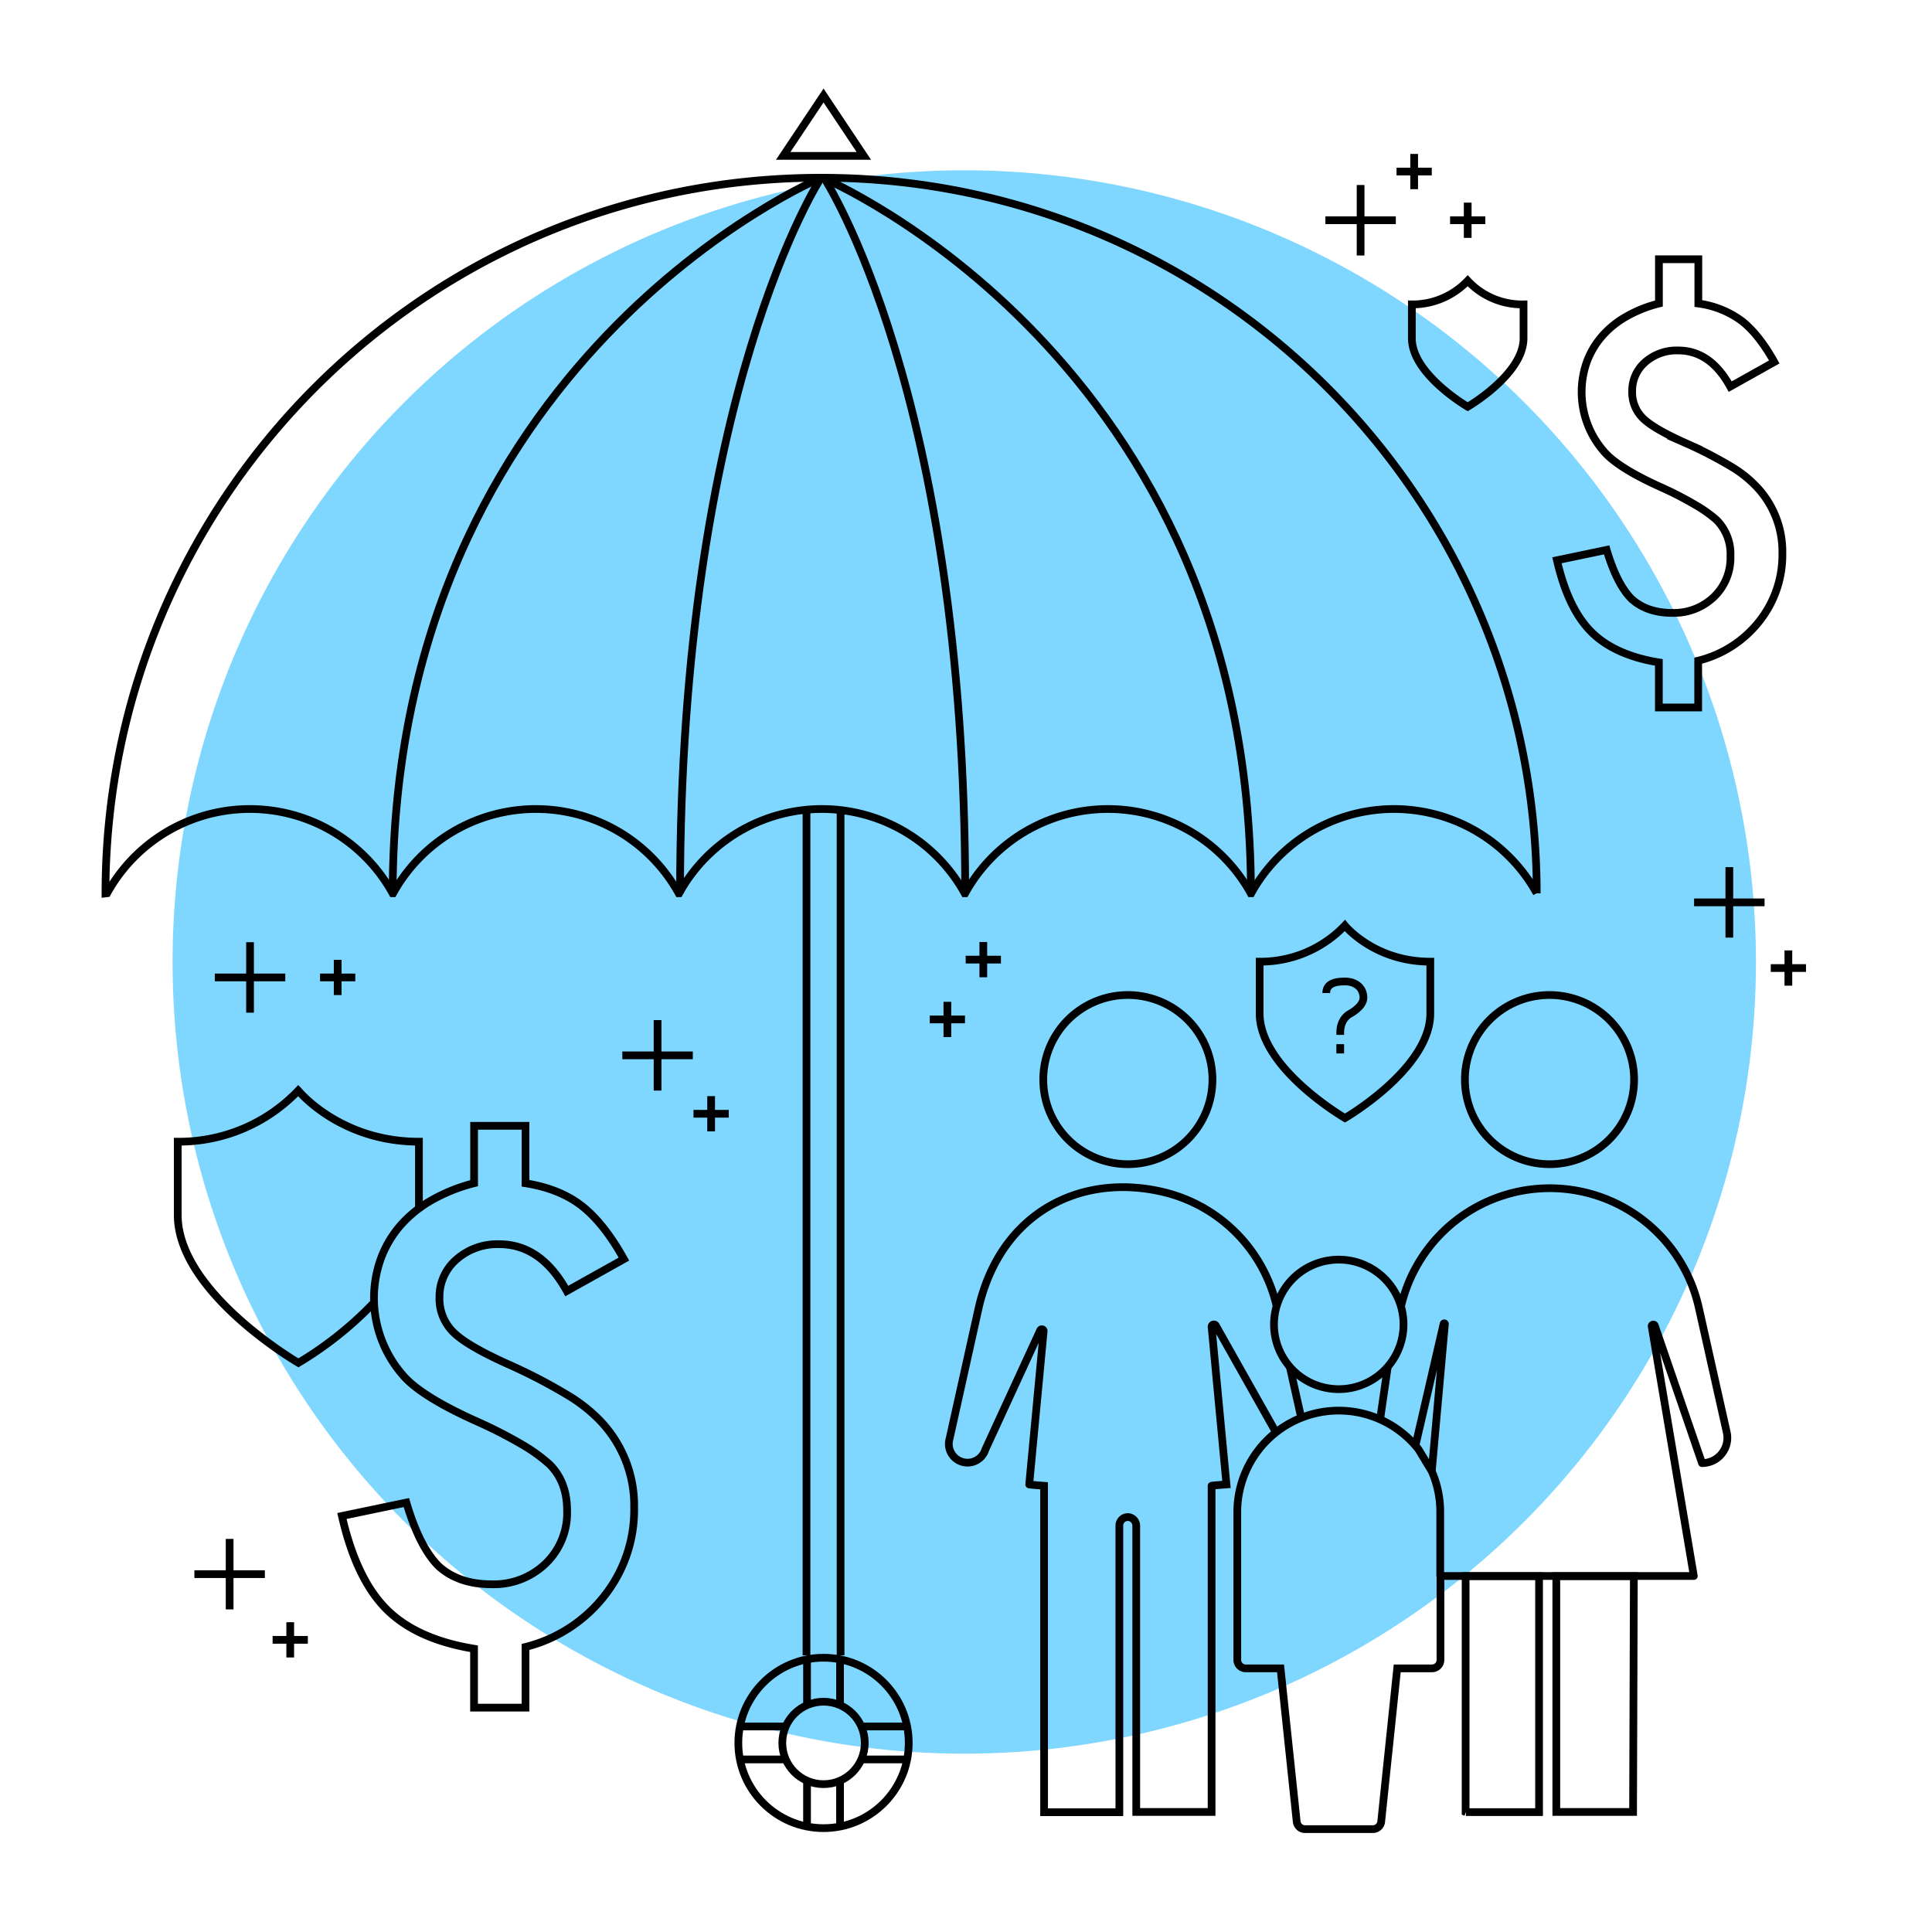 <svg id="Layer_1" data-name="Layer 1" xmlns="http://www.w3.org/2000/svg" viewBox="0 0 500 500"><defs><style>.cls-1{fill:#00b1ff;opacity:0.5;}.cls-2,.cls-3,.cls-4,.cls-5{stroke:#000;stroke-width:2px;}.cls-2,.cls-3,.cls-4{stroke-miterlimit:10;}.cls-3,.cls-5{fill:none;}.cls-4{fill:#fff;}.cls-5{stroke-linejoin:round;}</style></defs><title>VLI_Intro-Icon</title><circle class="cls-1" cx="249.55" cy="248.96" r="204.89"/><line class="cls-2" x1="346.85" y1="270.23" x2="346.85" y2="272.63"/><path class="cls-3" d="M343.24,257c0-1.81,1.21-3,4.81-3,3,0,4.81,1.81,4.81,4.21s-3.6,4.21-3.6,4.21-2.41,1.2-2.41,4.81v.6"/><path class="cls-3" d="M348.05,239.53A30.21,30.21,0,0,1,326,248.88v13.4c0,14.25,22.08,27.07,22.08,27.07s22.08-12.82,22.08-27.07v-13.4C355.63,248.88,348.05,239.53,348.05,239.53Z"/><path class="cls-3" d="M439.53,67.09V78.55a24.26,24.26,0,0,1,11.29,4.55q4.38,3.45,8.36,10.58l-11.4,6.38q-5.14-9.36-13.45-9.36a12.32,12.32,0,0,0-8.53,3,9.79,9.79,0,0,0-3.39,7.6,9.32,9.32,0,0,0,2.75,6.9q2.68,2.69,10.87,6.37a108.78,108.78,0,0,1,11.69,6,30.69,30.69,0,0,1,6.95,5.47,24.43,24.43,0,0,1,6.61,17.24,27.66,27.66,0,0,1-6,17.54,28.93,28.93,0,0,1-15.79,10.17v12.1H429.31V171.43q-11.46-1.87-17.48-7.89T402.94,145l12.86-2.69q2.64,8.88,6.43,12.68,4,3.63,10.58,3.63a15,15,0,0,0,10.76-4.15,14,14,0,0,0,4.27-10.58,12.45,12.45,0,0,0-3.57-9.3,32.88,32.88,0,0,0-5.35-3.82,89.36,89.36,0,0,0-9-4.65Q418.55,121,415,116.72a23.37,23.37,0,0,1-4.32-23.09,21.4,21.4,0,0,1,3.89-6.58,24,24,0,0,1,6.28-5.11,33.1,33.1,0,0,1,8.48-3.39V67.09Z"/><line class="cls-4" x1="161.06" y1="273.12" x2="179.3" y2="273.12"/><line class="cls-4" x1="170.18" y1="264" x2="170.18" y2="282.24"/><line class="cls-4" x1="55.59" y1="252.96" x2="73.83" y2="252.96"/><line class="cls-4" x1="64.71" y1="243.84" x2="64.71" y2="262.08"/><line class="cls-4" x1="438.43" y1="233.53" x2="456.67" y2="233.53"/><line class="cls-4" x1="447.55" y1="224.41" x2="447.55" y2="242.65"/><line class="cls-4" x1="50.31" y1="407.39" x2="68.55" y2="407.39"/><line class="cls-4" x1="59.43" y1="398.27" x2="59.43" y2="416.51"/><line class="cls-4" x1="179.48" y1="288.24" x2="188.6" y2="288.24"/><line class="cls-4" x1="184.04" y1="283.68" x2="184.04" y2="292.8"/><line class="cls-4" x1="240.62" y1="263.83" x2="249.74" y2="263.83"/><line class="cls-4" x1="245.18" y1="259.27" x2="245.18" y2="268.39"/><line class="cls-4" x1="82.83" y1="252.96" x2="91.95" y2="252.96"/><line class="cls-4" x1="87.39" y1="248.4" x2="87.39" y2="257.52"/><line class="cls-4" x1="249.92" y1="248.35" x2="259.04" y2="248.35"/><line class="cls-4" x1="254.48" y1="243.79" x2="254.48" y2="252.91"/><line class="cls-4" x1="70.55" y1="424.39" x2="79.67" y2="424.39"/><line class="cls-4" x1="75.11" y1="419.83" x2="75.11" y2="428.95"/><line class="cls-4" x1="458.27" y1="250.53" x2="467.39" y2="250.53"/><line class="cls-4" x1="462.83" y1="245.97" x2="462.83" y2="255.09"/><line class="cls-3" x1="217.54" y1="209.17" x2="217.54" y2="428.39"/><line class="cls-3" x1="208.72" y1="428.39" x2="208.72" y2="209.17"/><path class="cls-3" d="M397.7,231.17a42.2,42.2,0,0,0-73.88,0h-.14a42.21,42.21,0,0,0-73.89,0h-.14a42.2,42.2,0,0,0-73.88,0h-.14a42.21,42.21,0,0,0-73.89,0h-.14a42.2,42.2,0,0,0-73.88,0l-.42.05C27.3,128.94,110.21,46,212.5,46s185.2,82.92,185.2,185.2Z"/><polygon class="cls-3" points="202.69 40.35 213.13 24.72 223.56 40.35 202.69 40.35"/><circle class="cls-3" cx="213.13" cy="451.07" r="22.05"/><circle class="cls-3" cx="213.13" cy="451.07" r="10.67"/><line class="cls-3" x1="208.86" y1="441.12" x2="208.86" y2="429.02"/><line class="cls-3" x1="217.4" y1="441.12" x2="217.4" y2="429.02"/><line class="cls-3" x1="208.86" y1="473.12" x2="208.86" y2="461.03"/><line class="cls-3" x1="217.4" y1="473.12" x2="217.4" y2="461.03"/><line class="cls-3" x1="223.09" y1="446.81" x2="235.18" y2="446.81"/><line class="cls-3" x1="223.09" y1="455.34" x2="235.18" y2="455.34"/><line class="cls-3" x1="191.08" y1="446.81" x2="203.17" y2="446.81"/><line class="cls-3" x1="191.08" y1="455.34" x2="203.17" y2="455.34"/><path class="cls-3" d="M212.5,46S101.63,92.64,101.63,231.22"/><path class="cls-3" d="M212.5,46S176,101.45,176,231.22"/><path class="cls-3" d="M212.87,46s110.87,46.62,110.87,185.2"/><path class="cls-3" d="M213.25,46s36.54,55.43,36.54,185.2"/><line class="cls-4" x1="361.24" y1="57" x2="343.01" y2="57"/><line class="cls-4" x1="352.12" y1="66.12" x2="352.12" y2="47.88"/><line class="cls-4" x1="370.54" y1="44.4" x2="361.42" y2="44.4"/><line class="cls-4" x1="365.98" y1="48.96" x2="365.98" y2="39.84"/><line class="cls-4" x1="384.4" y1="57" x2="375.28" y2="57"/><line class="cls-4" x1="379.84" y1="61.56" x2="379.84" y2="52.44"/><path class="cls-3" d="M108.42,313.34V295.47c-20.52,0-31.23-13.23-31.23-13.23A42.73,42.73,0,0,1,46,295.47v18.95c0,20.15,31.23,38.28,31.23,38.28a92.62,92.62,0,0,0,19.45-15.48"/><path class="cls-3" d="M136,291.36v14.86q8.94,1.44,14.63,5.91t10.84,13.72l-14.78,8.27Q140,322,129.2,322a16,16,0,0,0-11.07,3.94,12.69,12.69,0,0,0-4.39,9.86,12.09,12.09,0,0,0,3.56,8.94q3.48,3.5,14.1,8.27a140.67,140.67,0,0,1,15.16,7.84,40.6,40.6,0,0,1,9,7.09,31.74,31.74,0,0,1,8.56,22.37A35.83,35.83,0,0,1,156.42,413,37.41,37.41,0,0,1,136,426.23v15.7H122.68V426.69q-14.87-2.43-22.67-10.24T88.49,392.34l16.68-3.48q3.4,11.52,8.34,16.45,5.14,4.69,13.72,4.7a19.35,19.35,0,0,0,14-5.38,18.18,18.18,0,0,0,5.53-13.73q0-7.5-4.62-12a42.9,42.9,0,0,0-6.94-5,118.47,118.47,0,0,0-11.71-6q-14.72-6.6-19.33-12.13a30.31,30.31,0,0,1-5.61-30,27.71,27.71,0,0,1,5-8.53,31.28,31.28,0,0,1,8.15-6.63,43.75,43.75,0,0,1,11-4.4V291.36Z"/><path class="cls-3" d="M379.84,72.66a19.76,19.76,0,0,1-14.45,6.12v8.77c0,9.32,14.45,17.71,14.45,17.71s14.45-8.39,14.45-17.71V78.78A19.28,19.28,0,0,1,379.84,72.66Z"/><path class="cls-3" d="M291.88,301.29A21.89,21.89,0,1,0,270,279.41,21.89,21.89,0,0,0,291.88,301.29Z"/><path class="cls-3" d="M401,301.29a21.89,21.89,0,1,0-21.88-21.88A21.89,21.89,0,0,0,401,301.29Z"/><path class="cls-3" d="M346.47,359.51a16.76,16.76,0,1,0-16.76-16.76A16.76,16.76,0,0,0,346.47,359.51Z"/><path class="cls-5" d="M362.58,338.11a39.52,39.52,0,0,1,77,0l7.29,32.54a6.54,6.54,0,0,1-6.39,8l-12.21-35.57a.42.42,0,0,0-.81.21l10.9,64.58H372.73"/><polyline class="cls-3" points="379.38 468.97 379.3 468.94 379.3 407.9 398.31 407.9 398.31 468.97 379.38 468.97"/><polygon class="cls-3" points="422.64 468.94 402.77 468.94 402.77 407.9 422.84 407.9 422.64 468.94"/><path class="cls-3" d="M372.73,407.9V391.29a26.15,26.15,0,0,0-2.19-10.53l-3.43-5.67a26.26,26.26,0,0,0-46.9,16.2v38.29a2.19,2.19,0,0,0,2.19,2.19h9l4.18,39.61a2.18,2.18,0,0,0,2.19,2h17.51a2.17,2.17,0,0,0,2.18-2l4.14-39.61h9a2.19,2.19,0,0,0,2.19-2.19V407.9"/><path class="cls-3" d="M330.63,338.57a2.17,2.17,0,0,1-.22-.46,39.51,39.51,0,0,0-29.71-29.7c-21.27-4.87-41.59,5.54-47.34,29.7l-7.74,34.8a4.84,4.84,0,0,0,9.41,2.18l14.17-30.8a.47.47,0,0,1,.9.19l-3.74,39.69c0,.06,3.85.35,3.85.35V469h19.48V394.81a2.19,2.19,0,0,1,2.55-2.16,2.27,2.27,0,0,1,1.82,2.28v74h19.5V384.52c0-.07,3.85-.35,3.85-.35l-3.85-40.8a.59.59,0,0,1,1.11-.29l15.56,27.62"/><line class="cls-3" x1="336.76" y1="366.94" x2="333.8" y2="353.7"/><line class="cls-3" x1="359.15" y1="353.7" x2="357.17" y2="367.36"/><path class="cls-3" d="M366.33,374.06l7.27-31.44a.17.17,0,0,1,.34.06l-3.4,38.08"/></svg>